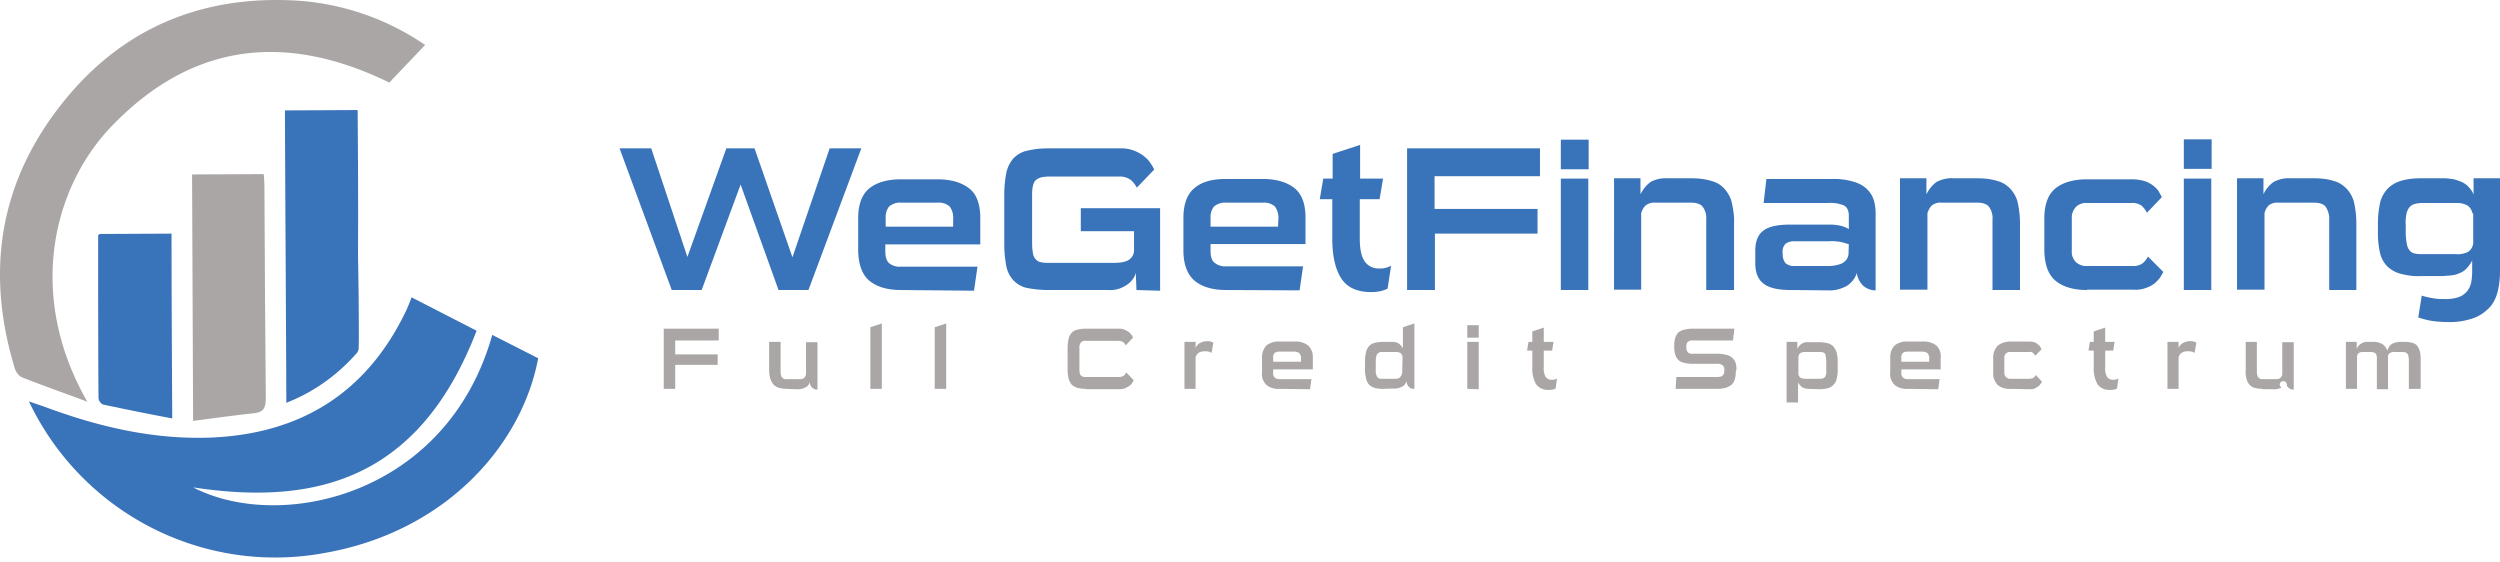<?xml version="1.0" encoding="UTF-8" standalone="no"?>
<svg
   xmlns:dc="http://purl.org/dc/elements/1.1/"
   xmlns:cc="http://creativecommons.org/ns#"
   xmlns:rdf="http://www.w3.org/1999/02/22-rdf-syntax-ns#"
   xmlns:svg="http://www.w3.org/2000/svg"
   xmlns="http://www.w3.org/2000/svg"
   xmlns:sodipodi="http://sodipodi.sourceforge.net/DTD/sodipodi-0.dtd"
   xmlns:inkscape="http://www.inkscape.org/namespaces/inkscape"
   width="316"
   height="71"
   viewBox="0 0 316 71"
   version="1.1"
   id="svg22"
   sodipodi:docname="logo-wg-fveritcal-footer.svg"
   inkscape:version="0.92.4 (5da689c313, 2019-01-14)">
  <defs
     id="defs26" />
  <sodipodi:namedview
     pagecolor="#ffffff"
     bordercolor="#666666"
     borderopacity="1"
     objecttolerance="10"
     gridtolerance="10"
     guidetolerance="10"
     inkscape:pageopacity="0"
     inkscape:pageshadow="2"
     inkscape:window-width="1920"
     inkscape:window-height="1023"
     id="namedview24"
     showgrid="false"
     inkscape:zoom="2.6962025"
     inkscape:cx="179.62868"
     inkscape:cy="36.962059"
     inkscape:window-x="0"
     inkscape:window-y="0"
     inkscape:window-maximized="1"
     inkscape:current-layer="svg22" />
  <g
     style="fill:none;fill-rule:nonzero"
     id="g8">
    <path
       style="fill:#aaa6a5"
       inkscape:connector-curvature="0"
       id="path4"
       d="m 85.348,46.117 v 3.036 h -1.45 V 41.54 h 6.946 v 1.496 h -5.496 v 1.76 h 5.364 v 1.32 z m 14.158,3.036 c -0.352,0 -0.704,-0.044 -1.056,-0.132 a 1.721,1.721 0 0 1 -0.703,-0.44 2.446,2.446 0 0 1 -0.396,-0.748 4.342,4.342 0 0 1 -0.132,-1.056 v -3.564 h 1.451 v 3.784 c 0,0.264 0.044,0.484 0.176,0.704 0.176,0.176 0.396,0.264 0.616,0.22 h 1.714 c 0.176,0 0.352,-0.044 0.484,-0.176 0.132,-0.132 0.176,-0.264 0.22,-0.44 v -4.048 h 1.45 v 5.984 c -0.131,0 -0.22,0 -0.351,-0.044 -0.22,-0.088 -0.44,-0.264 -0.528,-0.484 -0.088,-0.132 -0.088,-0.308 -0.088,-0.44 -0.088,0.308 -0.263,0.572 -0.571,0.704 a 2.056,2.056 0 0 1 -1.143,0.22 z m 10.508,0 v -7.788 l 1.45,-0.484 v 8.272 z m 8.134,0 v -7.788 l 1.45,-0.484 v 8.272 z m 19.125,0 c -0.351,0 -0.747,-0.044 -1.099,-0.132 -0.264,-0.088 -0.527,-0.22 -0.703,-0.396 a 2.446,2.446 0 0 1 -0.396,-0.748 5.464,5.464 0 0 1 -0.132,-1.188 v -2.684 c 0,-0.396 0.044,-0.792 0.132,-1.188 0.044,-0.264 0.176,-0.528 0.396,-0.748 0.176,-0.22 0.44,-0.352 0.703,-0.396 a 4.692,4.692 0 0 1 1.1,-0.132 h 4.176 c 0.264,0 0.484,0.044 0.704,0.132 0.176,0.088 0.351,0.176 0.527,0.308 0.132,0.088 0.264,0.22 0.352,0.352 0.088,0.088 0.132,0.22 0.176,0.352 l -0.923,0.968 c -0.088,-0.176 -0.176,-0.308 -0.308,-0.396 -0.176,-0.132 -0.396,-0.176 -0.66,-0.176 h -4.045 a 0.725,0.725 0 0 0 -0.66,0.22 c -0.131,0.22 -0.219,0.484 -0.175,0.748 v 2.684 c 0,0.132 0,0.264 0.044,0.396 0,0.088 0.044,0.22 0.132,0.308 a 0.92,0.92 0 0 0 0.264,0.176 c 0.132,0.044 0.307,0.044 0.44,0.044 h 4.088 c 0.22,0 0.44,-0.044 0.66,-0.176 0.132,-0.132 0.22,-0.264 0.308,-0.396 l 0.923,0.968 c -0.044,0.132 -0.132,0.22 -0.176,0.352 -0.088,0.132 -0.22,0.264 -0.352,0.352 -0.176,0.132 -0.352,0.22 -0.527,0.308 a 1.99,1.99 0 0 1 -0.704,0.132 h -4.265 z m 12.443,0 v -5.94 h 1.407 v 0.792 a 1.2,1.2 0 0 1 0.572,-0.66 2,2 0 0 1 0.879,-0.22 c 0.132,0 0.308,0 0.44,0.044 0.131,0.044 0.263,0.088 0.351,0.132 l -0.22,1.32 c -0.087,-0.088 -0.22,-0.132 -0.351,-0.176 -0.176,-0.044 -0.352,-0.044 -0.528,-0.044 -0.264,0 -0.527,0.044 -0.791,0.22 a 0.978,0.978 0 0 0 -0.352,0.572 v 3.96 z m 12.004,0 c -0.572,0.044 -1.188,-0.132 -1.628,-0.484 -0.44,-0.44 -0.66,-1.012 -0.571,-1.628 v -1.76 a 2.186,2.186 0 0 1 0.571,-1.628 2.449,2.449 0 0 1 1.627,-0.484 h 1.935 a 2.567,2.567 0 0 1 1.67,0.484 c 0.44,0.396 0.66,1.012 0.616,1.628 v 1.408 h -5.012 v 0.396 a 0.766,0.766 0 0 0 0.22,0.66 0.967,0.967 0 0 0 0.571,0.176 h 4.045 l -0.176,1.276 -3.869,-0.044 z m 2.725,-3.784 c 0.044,-0.264 -0.044,-0.484 -0.176,-0.704 a 1.05,1.05 0 0 0 -0.615,-0.22 h -1.935 c -0.22,0 -0.44,0.044 -0.615,0.176 -0.132,0.176 -0.22,0.396 -0.176,0.616 v 0.484 h 3.517 z m 10.332,3.784 c -0.351,0 -0.703,-0.044 -1.055,-0.132 a 1.721,1.721 0 0 1 -0.703,-0.44 1.675,1.675 0 0 1 -0.352,-0.748 4.342,4.342 0 0 1 -0.132,-1.056 v -1.188 c 0,-0.352 0.044,-0.704 0.132,-1.056 0.044,-0.264 0.176,-0.528 0.352,-0.748 0.176,-0.22 0.44,-0.352 0.703,-0.44 a 4.334,4.334 0 0 1 1.055,-0.132 h 1.143 c 0.308,0 0.572,0.044 0.836,0.176 0.264,0.176 0.44,0.396 0.571,0.66 v -2.684 l 1.451,-0.484 v 8.272 c -0.132,0 -0.22,0 -0.351,-0.044 a 0.709,0.709 0 0 1 -0.308,-0.176 c -0.088,-0.088 -0.176,-0.176 -0.22,-0.308 -0.088,-0.132 -0.088,-0.308 -0.132,-0.44 -0.088,0.308 -0.264,0.572 -0.571,0.704 a 2.133,2.133 0 0 1 -1.188,0.22 l -1.23,0.044 z m 2.506,-4.092 c -0.043,-0.176 -0.131,-0.352 -0.263,-0.44 a 1.216,1.216 0 0 0 -0.572,-0.132 h -1.715 c -0.263,-0.044 -0.483,0.088 -0.66,0.264 -0.131,0.264 -0.175,0.572 -0.175,0.88 v 1.1 c -0.044,0.308 0.044,0.616 0.176,0.924 0.176,0.176 0.396,0.264 0.615,0.22 h 1.715 c 0.22,0 0.44,-0.044 0.572,-0.22 0.132,-0.132 0.22,-0.308 0.264,-0.528 z m 8.178,-2.376 v -1.584 h 1.451 v 1.584 h -1.45 z m 0,6.468 v -5.94 h 1.451 v 5.984 l -1.45,-0.044 z m 11.168,-0.044 c -0.088,0.044 -0.22,0.088 -0.352,0.132 -0.176,0.043 -0.351,0.043 -0.527,0.043 -0.616,0.044 -1.187,-0.22 -1.583,-0.703 a 4.09,4.09 0 0 1 -0.484,-2.156 v -2.112 h -0.66 l 0.177,-1.1 h 0.483 v -1.32 l 1.451,-0.484 v 1.804 h 1.231 l -0.176,1.1 h -1.055 v 2.112 c -0.044,0.396 0.044,0.836 0.22,1.188 0.176,0.264 0.484,0.396 0.791,0.396 0.22,0 0.44,-0.044 0.66,-0.176 z m 22.775,-2.156 c 0,0.352 -0.044,0.704 -0.132,1.012 -0.088,0.264 -0.22,0.484 -0.396,0.66 -0.22,0.176 -0.483,0.308 -0.747,0.396 a 4.692,4.692 0 0 1 -1.1,0.132 h -5.231 c 0,-0.264 0.044,-0.484 0.044,-0.748 0,-0.264 0.044,-0.484 0.044,-0.748 h 5.056 c 0.176,0 0.308,0 0.484,-0.044 0.131,0 0.22,-0.088 0.307,-0.132 0.088,-0.088 0.132,-0.176 0.176,-0.264 0.044,-0.132 0.044,-0.264 0.044,-0.396 a 0.766,0.766 0 0 0 -0.22,-0.66 c -0.22,-0.132 -0.527,-0.22 -0.791,-0.176 h -2.99 c -0.396,0 -0.747,-0.044 -1.1,-0.132 a 1.34,1.34 0 0 1 -0.703,-0.352 1.657,1.657 0 0 1 -0.395,-0.66 3.351,3.351 0 0 1 -0.132,-0.924 v -0.264 c 0,-0.308 0.044,-0.66 0.132,-0.968 0.088,-0.264 0.22,-0.484 0.395,-0.66 0.22,-0.176 0.484,-0.308 0.748,-0.352 a 4.79,4.79 0 0 1 1.143,-0.132 h 5.188 c -0.044,0.264 -0.044,0.528 -0.088,0.748 -0.044,0.22 -0.044,0.484 -0.088,0.748 h -5.012 a 0.947,0.947 0 0 0 -0.703,0.176 0.842,0.842 0 0 0 -0.176,0.66 c -0.044,0.22 0.044,0.44 0.176,0.66 0.22,0.176 0.483,0.22 0.703,0.176 h 2.946 c 0.396,0 0.791,0.044 1.187,0.132 0.264,0.044 0.528,0.176 0.747,0.352 0.176,0.176 0.352,0.352 0.44,0.616 0.088,0.264 0.132,0.572 0.132,0.88 z m 9.277,2.2 c -0.308,0 -0.571,-0.044 -0.835,-0.176 a 1.644,1.644 0 0 1 -0.572,-0.66 v 2.551 h -1.45 v -7.655 h 1.362 v 0.88 c 0.132,-0.264 0.308,-0.484 0.572,-0.66 0.264,-0.132 0.527,-0.22 0.835,-0.176 H 230 c 0.352,0 0.704,0.044 1.055,0.132 0.264,0.088 0.528,0.22 0.704,0.44 0.176,0.22 0.308,0.484 0.396,0.748 0.087,0.352 0.131,0.704 0.131,1.056 v 1.188 c 0,0.352 -0.044,0.704 -0.131,1.056 a 1.387,1.387 0 0 1 -0.396,0.748 c -0.176,0.22 -0.44,0.352 -0.704,0.44 A 4.334,4.334 0 0 1 230,49.197 Z m 2.155,-3.52 c 0,-0.308 -0.044,-0.616 -0.132,-0.88 -0.088,-0.176 -0.308,-0.264 -0.66,-0.264 h -1.89 c -0.22,0 -0.396,0.044 -0.572,0.132 -0.132,0.088 -0.22,0.264 -0.264,0.44 v 2.244 c 0.044,0.176 0.132,0.352 0.264,0.44 0.176,0.088 0.396,0.132 0.572,0.132 h 1.89 c 0.352,0 0.528,-0.088 0.66,-0.264 0.132,-0.264 0.175,-0.572 0.132,-0.88 z m 10.288,3.52 c -0.572,0.044 -1.187,-0.132 -1.627,-0.484 -0.44,-0.44 -0.66,-1.012 -0.572,-1.628 v -1.76 a 2.186,2.186 0 0 1 0.572,-1.628 2.449,2.449 0 0 1 1.627,-0.484 h 1.934 a 2.567,2.567 0 0 1 1.671,0.484 c 0.44,0.396 0.66,1.012 0.572,1.628 v 1.408 h -4.969 v 0.396 a 0.766,0.766 0 0 0 0.22,0.66 0.967,0.967 0 0 0 0.572,0.176 h 4.045 l -0.176,1.276 -3.87,-0.044 z m 2.726,-3.784 c 0.044,-0.264 -0.044,-0.484 -0.176,-0.704 a 1.05,1.05 0 0 0 -0.616,-0.22 h -1.934 c -0.22,0 -0.44,0.044 -0.616,0.176 -0.132,0.176 -0.22,0.396 -0.176,0.616 v 0.484 h 3.518 z m 10.288,3.784 c -0.571,0.044 -1.187,-0.132 -1.627,-0.484 -0.395,-0.44 -0.615,-1.012 -0.571,-1.584 v -1.76 a 2.186,2.186 0 0 1 0.571,-1.628 c 0.44,-0.352 1.012,-0.528 1.627,-0.528 h 2.374 c 0.22,0 0.44,0.044 0.616,0.088 a 0.912,0.912 0 0 1 0.44,0.264 c 0.131,0.088 0.22,0.176 0.307,0.308 0.044,0.088 0.132,0.22 0.176,0.308 l -0.791,0.836 c -0.088,-0.132 -0.176,-0.264 -0.264,-0.352 -0.176,-0.132 -0.352,-0.176 -0.528,-0.132 h -2.33 a 0.7,0.7 0 0 0 -0.791,0.616 v 1.936 a 0.77,0.77 0 0 0 0.615,0.836 h 2.55 c 0.176,0 0.396,-0.044 0.528,-0.132 a 0.684,0.684 0 0 0 0.264,-0.352 l 0.791,0.836 c -0.044,0.088 -0.088,0.22 -0.176,0.308 -0.088,0.132 -0.176,0.22 -0.307,0.308 a 3.866,3.866 0 0 1 -0.44,0.264 c -0.22,0.088 -0.396,0.088 -0.616,0.088 z m 13.454,-0.044 c -0.088,0.044 -0.22,0.088 -0.352,0.132 -0.175,0.043 -0.351,0.043 -0.527,0.043 -0.616,0.044 -1.231,-0.22 -1.583,-0.703 a 4.09,4.09 0 0 1 -0.484,-2.156 v -2.112 h -0.66 l 0.177,-1.1 h 0.483 v -1.32 l 1.451,-0.484 v 1.804 h 1.187 l -0.176,1.1 h -1.01 v 2.112 c -0.045,0.396 0.043,0.836 0.22,1.188 0.175,0.264 0.483,0.396 0.79,0.396 0.22,0 0.44,-0.044 0.66,-0.176 z m 6.375,0.044 v -5.94 h 1.407 v 0.792 a 1.2,1.2 0 0 1 0.572,-0.66 2,2 0 0 1 0.88,-0.22 c 0.131,0 0.307,0 0.439,0.044 0.132,0.044 0.264,0.088 0.352,0.132 l -0.22,1.32 c -0.088,-0.088 -0.22,-0.132 -0.352,-0.176 -0.176,-0.044 -0.352,-0.044 -0.528,-0.044 -0.263,0 -0.527,0.044 -0.791,0.22 a 0.978,0.978 0 0 0 -0.352,0.572 v 3.96 z m 12.047,0 c -0.351,0 -0.703,-0.044 -1.055,-0.132 a 1.35,1.35 0 0 1 -0.66,-0.44 1.675,1.675 0 0 1 -0.351,-0.748 c -0.088,-0.352 -0.132,-0.704 -0.088,-1.056 v -3.564 h 1.407 v 3.784 c 0,0.264 0.044,0.484 0.176,0.704 0.176,0.176 0.396,0.264 0.615,0.22 h 1.715 c 0.176,0 0.352,-0.044 0.484,-0.176 0.132,-0.132 0.22,-0.264 0.22,-0.44 v -4.048 h 1.45 v 5.984 c -0.131,0 -0.22,0 -0.351,-0.044 -0.22,-0.088 -0.44,-0.264 -0.528,-0.484 0.044,-0.22 -0.088,-0.484 -0.352,-0.528 -0.22,-0.044 -0.483,0.088 -0.527,0.352 -0.044,0.176 0.044,0.352 0.22,0.44 a 2.056,2.056 0 0 1 -1.144,0.22 h -1.23 v -0.044 z m 18.466,0 v -3.564 c 0,-0.132 0,-0.308 -0.043,-0.44 a 0.83,0.83 0 0 0 -0.088,-0.352 0.53,0.53 0 0 0 -0.22,-0.22 c -0.132,-0.044 -0.264,-0.088 -0.396,-0.088 h -1.055 c -0.22,-0.044 -0.44,0.044 -0.66,0.176 a 0.65,0.65 0 0 0 -0.175,0.572 v 3.96 h -1.407 v -3.96 a 0.885,0.885 0 0 0 -0.176,-0.572 c -0.176,-0.132 -0.396,-0.176 -0.616,-0.176 h -1.011 a 0.886,0.886 0 0 0 -0.484,0.132 c -0.132,0.132 -0.22,0.264 -0.22,0.44 v 4.092 h -1.406 v -5.94 h 1.363 v 0.88 c 0.22,-0.572 0.835,-0.924 1.45,-0.88 h 0.44 c 0.44,-0.044 0.923,0.044 1.32,0.264 0.307,0.176 0.57,0.528 0.659,0.88 0.088,-0.352 0.263,-0.66 0.571,-0.88 0.308,-0.176 0.704,-0.264 1.1,-0.264 h 0.527 c 0.352,0 0.703,0.044 1.011,0.132 0.264,0.088 0.484,0.22 0.616,0.44 0.176,0.22 0.264,0.484 0.308,0.748 0.087,0.352 0.087,0.704 0.087,1.056 v 3.564 h -1.494 z" />
    <path
       style="fill:#3973b9"
       inkscape:connector-curvature="0"
       id="path6"
       d="M 98.406,36.658 93.614,23.327 88.69,36.657 H 84.908 L 78.313,18.751 h 4.001 l 4.573,13.727 4.924,-13.727 h 3.562 l 4.792,13.771 4.704,-13.77 h 4.002 l -6.684,17.906 h -3.78 z m 15.477,0 c -1.715,0 -3.034,-0.396 -3.957,-1.144 -0.924,-0.748 -1.407,-2.024 -1.451,-3.784 v -4.136 c 0,-1.76 0.483,-3.035 1.407,-3.783 0.923,-0.748 2.286,-1.144 3.957,-1.144 h 4.66 c 1.715,0 3.034,0.396 4.001,1.144 0.968,0.748 1.407,2.024 1.407,3.783 v 3.3 h -12.003 v 0.88 c 0,0.748 0.176,1.232 0.484,1.496 0.396,0.308 0.923,0.484 1.407,0.44 h 9.76 l -0.44,3.036 z m 6.595,-8.932 a 2.416,2.416 0 0 0 -0.44,-1.627 2.05,2.05 0 0 0 -1.495,-0.484 h -4.66 c -0.528,-0.044 -1.055,0.132 -1.495,0.484 a 2.116,2.116 0 0 0 -0.44,1.451 v 1.1 h 8.53 z m 23.17,8.932 -0.087,-2.2 a 1.834,1.834 0 0 1 -0.352,0.792 c -0.176,0.264 -0.44,0.528 -0.704,0.704 a 4.43,4.43 0 0 1 -1.01,0.528 c -0.44,0.132 -0.88,0.22 -1.364,0.176 h -7.606 a 13.97,13.97 0 0 1 -2.726,-0.264 c -0.66,-0.132 -1.231,-0.484 -1.715,-0.968 a 3.71,3.71 0 0 1 -0.88,-1.76 14.91,14.91 0 0 1 -0.263,-2.816 v -6.29 c 0,-0.924 0.088,-1.848 0.264,-2.728 0.132,-0.66 0.44,-1.276 0.88,-1.804 0.483,-0.484 1.054,-0.836 1.714,-0.968 0.88,-0.22 1.803,-0.308 2.726,-0.308 h 9.057 c 1.055,-0.044 2.11,0.308 2.99,0.968 0.308,0.264 0.615,0.528 0.835,0.88 0.176,0.264 0.352,0.528 0.484,0.836 l -2.198,2.288 a 3.181,3.181 0 0 0 -0.748,-0.968 2.349,2.349 0 0 0 -1.539,-0.44 h -8.837 c -0.836,0 -1.363,0.176 -1.67,0.484 -0.309,0.308 -0.44,0.924 -0.44,1.804 v 5.807 c 0,0.484 0,1.012 0.087,1.496 0.044,0.308 0.132,0.616 0.352,0.836 0.176,0.22 0.396,0.352 0.66,0.396 0.351,0.088 0.66,0.088 1.01,0.088 h 8.135 c 1.011,0 1.67,-0.132 2.066,-0.44 0.396,-0.308 0.616,-0.792 0.572,-1.276 v -2.288 h -6.727 V 26.32 h 10.024 v 10.427 l -2.99,-0.088 z m 11.344,0 c -1.715,0 -3.034,-0.396 -3.957,-1.144 -0.923,-0.748 -1.45,-2.068 -1.45,-3.828 V 27.55 c 0,-1.76 0.483,-3.035 1.406,-3.783 0.923,-0.792 2.242,-1.144 3.957,-1.144 h 4.66 c 1.715,0 3.034,0.396 4.002,1.144 0.967,0.792 1.407,2.024 1.407,3.783 v 3.3 h -12.003 v 0.88 c 0,0.748 0.175,1.232 0.527,1.496 0.396,0.308 0.924,0.484 1.407,0.44 h 9.76 l -0.439,3.036 z m 6.595,-8.932 a 2.416,2.416 0 0 0 -0.44,-1.627 2.05,2.05 0 0 0 -1.494,-0.484 h -4.705 c -0.527,-0.044 -1.055,0.132 -1.495,0.484 a 2.116,2.116 0 0 0 -0.44,1.451 v 1.1 h 8.53 z m 13.806,8.756 c -0.264,0.132 -0.528,0.22 -0.835,0.308 a 5.857,5.857 0 0 1 -1.232,0.132 c -1.758,0 -3.033,-0.572 -3.78,-1.716 -0.748,-1.144 -1.144,-2.816 -1.144,-5.06 v -4.971 h -1.583 l 0.44,-2.596 h 1.187 v -3.124 l 3.473,-1.144 v 4.268 h 2.902 l -0.44,2.596 h -2.505 v 4.971 c 0,1.232 0.175,2.2 0.571,2.816 0.396,0.616 1.1,1.012 1.847,0.968 0.527,0.044 1.099,-0.088 1.539,-0.352 z m 5.98,-6.952 v 7.128 h -3.518 V 18.75 h 16.796 v 3.52 h -13.323 v 4.136 h 13.015 v 3.123 h -12.97 z m 15.916,-8.139 v -3.74 h 3.517 v 3.74 z m 0,15.267 V 22.579 h 3.473 v 14.079 z m 18.378,0 V 27.77 a 2.416,2.416 0 0 0 -0.44,-1.627 c -0.264,-0.352 -0.791,-0.528 -1.495,-0.528 h -4.528 c -0.396,-0.044 -0.792,0.088 -1.143,0.308 -0.308,0.264 -0.484,0.616 -0.616,1.012 v 9.679 h -3.43 V 22.535 h 3.342 v 2.024 c 0.308,-0.616 0.747,-1.188 1.32,-1.584 0.615,-0.308 1.318,-0.484 2.022,-0.44 h 3.077 c 0.88,0 1.759,0.088 2.594,0.352 0.66,0.176 1.231,0.528 1.671,1.056 0.44,0.528 0.748,1.1 0.88,1.76 0.175,0.836 0.307,1.672 0.263,2.507 v 8.448 z m 10.728,0 c -1.67,0 -2.814,-0.264 -3.518,-0.836 -0.703,-0.572 -1.01,-1.408 -1.01,-2.596 v -1.54 c 0,-1.188 0.351,-2.068 1.054,-2.552 0.704,-0.528 1.847,-0.748 3.43,-0.748 h 4.836 a 6.47,6.47 0 0 1 1.583,0.176 c 0.308,0.088 0.66,0.22 0.923,0.396 v -1.671 c 0,-0.66 -0.22,-1.1 -0.615,-1.32 a 4.543,4.543 0 0 0 -2.023,-0.308 h -8.134 l 0.352,-3.036 h 8.222 a 8.676,8.676 0 0 1 2.814,0.352 c 0.615,0.176 1.231,0.484 1.715,0.968 0.395,0.396 0.703,0.88 0.835,1.408 0.176,0.572 0.22,1.144 0.22,1.716 v 9.635 a 2.398,2.398 0 0 1 -1.451,-0.484 2.667,2.667 0 0 1 -0.923,-1.716 3.052,3.052 0 0 1 -1.187,1.584 c -0.748,0.44 -1.583,0.66 -2.463,0.616 z m 7.298,-5.764 c -0.307,-0.132 -0.66,-0.22 -1.01,-0.308 -0.528,-0.088 -1.012,-0.132 -1.54,-0.088 h -4.265 c -0.44,-0.044 -0.835,0.088 -1.187,0.308 -0.307,0.352 -0.44,0.792 -0.351,1.232 -0.044,0.44 0.088,0.88 0.351,1.232 0.352,0.264 0.748,0.396 1.187,0.352 h 4.221 c 0.572,0 1.143,-0.088 1.671,-0.308 0.484,-0.22 0.835,-0.66 0.88,-1.188 z m 18.159,5.764 V 27.77 a 2.416,2.416 0 0 0 -0.44,-1.627 c -0.264,-0.352 -0.791,-0.528 -1.495,-0.528 h -4.528 a 1.734,1.734 0 0 0 -1.143,0.308 c -0.308,0.264 -0.484,0.616 -0.616,1.012 v 9.679 h -3.473 V 22.535 h 3.341 v 2.024 c 0.308,-0.616 0.748,-1.188 1.32,-1.584 0.615,-0.308 1.318,-0.484 2.022,-0.44 h 3.077 c 0.88,0 1.759,0.088 2.594,0.352 0.66,0.176 1.231,0.572 1.671,1.056 0.44,0.528 0.748,1.1 0.88,1.76 0.175,0.836 0.263,1.672 0.263,2.507 v 8.448 z m 11.959,0 c -1.715,0 -3.034,-0.396 -3.957,-1.144 -0.923,-0.748 -1.407,-2.024 -1.451,-3.784 v -4.136 c 0,-1.76 0.484,-3.035 1.407,-3.783 0.923,-0.748 2.286,-1.144 3.957,-1.144 h 5.804 a 5.58,5.58 0 0 1 1.495,0.22 3.75,3.75 0 0 1 1.099,0.572 c 0.264,0.22 0.527,0.44 0.703,0.748 0.132,0.22 0.264,0.484 0.396,0.704 l -1.89,1.98 a 3.296,3.296 0 0 0 -0.66,-0.88 2,2 0 0 0 -1.32,-0.352 h -5.583 a 1.846,1.846 0 0 0 -1.407,0.484 c -0.352,0.396 -0.572,0.924 -0.528,1.451 v 4.092 a 1.821,1.821 0 0 0 0.528,1.452 c 0.396,0.352 0.923,0.528 1.407,0.484 h 5.716 a 2,2 0 0 0 1.319,-0.352 c 0.263,-0.22 0.483,-0.528 0.66,-0.836 l 1.934,1.936 c -0.132,0.264 -0.264,0.484 -0.396,0.704 -0.22,0.264 -0.44,0.528 -0.703,0.748 a 3.75,3.75 0 0 1 -1.1,0.572 3.439,3.439 0 0 1 -1.494,0.22 h -5.936 z m 12.223,-15.31 v -3.74 h 3.517 v 3.74 z m 0,15.31 V 22.579 h 3.473 v 14.079 z m 18.378,0 V 27.77 c 0.044,-0.571 -0.132,-1.143 -0.44,-1.627 -0.263,-0.352 -0.791,-0.528 -1.494,-0.528 h -4.53 c -0.395,-0.044 -0.79,0.088 -1.142,0.308 a 2.105,2.105 0 0 0 -0.572,1.012 v 9.679 h -3.473 V 22.535 h 3.341 v 2.024 c 0.264,-0.616 0.748,-1.188 1.32,-1.584 0.615,-0.308 1.318,-0.484 1.978,-0.44 h 3.078 c 0.879,0 1.758,0.088 2.55,0.352 0.66,0.176 1.23,0.572 1.67,1.056 0.44,0.528 0.748,1.1 0.88,1.76 0.176,0.836 0.264,1.672 0.264,2.507 v 8.448 z m 18.115,-3.828 c -0.176,0.396 -0.44,0.748 -0.704,1.056 -0.264,0.264 -0.527,0.484 -0.88,0.616 a 3.44,3.44 0 0 1 -1.098,0.308 c -0.484,0.044 -1.012,0.088 -1.495,0.088 h -2.418 c -0.88,0.044 -1.715,-0.088 -2.55,-0.308 a 3.798,3.798 0 0 1 -1.671,-0.968 3.625,3.625 0 0 1 -0.88,-1.672 10.929,10.929 0 0 1 -0.263,-2.376 V 28.21 c 0,-0.835 0.087,-1.671 0.263,-2.507 0.132,-0.66 0.44,-1.232 0.88,-1.76 0.44,-0.484 1.01,-0.836 1.67,-1.056 0.836,-0.264 1.715,-0.352 2.55,-0.352 h 3.034 c 0.308,0 0.616,0.044 0.968,0.088 0.351,0.044 0.703,0.176 1.055,0.308 0.351,0.132 0.703,0.352 0.967,0.616 0.308,0.308 0.572,0.66 0.703,1.056 V 22.535 H 316 v 11.79 c 0,0.837 -0.088,1.629 -0.264,2.42 -0.176,0.749 -0.483,1.453 -0.967,2.024 -0.572,0.616 -1.231,1.1 -2.023,1.408 a 8.947,8.947 0 0 1 -3.385,0.528 c -0.616,0 -1.275,-0.044 -1.89,-0.132 -0.616,-0.088 -1.232,-0.264 -1.803,-0.44 l 0.44,-2.771 c 0.527,0.176 1.01,0.264 1.538,0.352 0.528,0.088 1.055,0.088 1.583,0.088 0.528,0 1.1,-0.088 1.583,-0.264 a 2.344,2.344 0 0 0 1.011,-0.704 2.56,2.56 0 0 0 0.528,-1.1 c 0.088,-0.484 0.132,-0.968 0.132,-1.452 V 32.83 Z m 0,-5.851 c -0.088,-0.396 -0.308,-0.792 -0.66,-1.012 a 2.6,2.6 0 0 0 -1.275,-0.308 h -4.397 c -0.351,0 -0.703,0.044 -1.01,0.132 a 1.35,1.35 0 0 0 -0.66,0.44 c -0.176,0.264 -0.308,0.528 -0.352,0.836 -0.088,0.44 -0.132,0.923 -0.088,1.363 v 0.924 c 0,0.484 0.044,0.968 0.132,1.452 0.044,0.308 0.176,0.616 0.352,0.836 0.175,0.22 0.395,0.352 0.659,0.396 0.308,0.088 0.66,0.088 1.011,0.088 h 4.177 a 2.92,2.92 0 0 0 1.495,-0.264 c 0.396,-0.22 0.616,-0.616 0.704,-1.056 V 26.98 h -0.088 z" />
  </g>
  <path
     style="fill:#3973b9;fill-rule:evenodd"
     inkscape:connector-curvature="0"
     id="path10"
     d="M 60.243,41.805 C 53.252,59.932 40.765,64.111 24.41,61.603 c 11.035,5.72 32.096,1.056 37.811,-19.27 l 5.804,2.948 C 65.959,56.324 56.285,67.279 40.897,69.919 25.597,72.69 10.34,64.815 3.657,50.736 4.404,51 4.932,51.176 5.46,51.352 c 6.815,2.552 13.805,4.224 21.104,3.96 11.387,-0.44 19.83,-5.632 24.797,-16.103 a 20.7,20.7 0 0 0 0.66,-1.627 z" />
  <path
     style="fill:#aaa6a5;fill-rule:evenodd"
     inkscape:connector-curvature="0"
     id="path12"
     d="M 11.043,50.78 C 8.01,49.636 5.328,48.713 2.69,47.657 A 2.015,2.015 0 0 1 1.854,46.513 C -1.926,34.062 0.008,22.623 8.274,12.548 15.66,3.528 25.464,-0.52 37.072,0.053 a 32.29,32.29 0 0 1 16.664,5.632 l -4.529,4.751 C 36.237,4.101 24.453,5.333 14.297,15.76 6.647,23.547 3.305,37.318 11.043,50.78 Z" />
  <path
     style="fill:#3973b9;fill-rule:evenodd"
     inkscape:connector-curvature="0"
     id="path14"
     d="m 45.338,37.758 c 0,2.067 0.044,4.223 0,6.335 a 1.21,1.21 0 0 1 -0.352,0.66 c -2.418,2.728 -5.408,4.84 -8.793,6.16 C 36.149,38.505 36.061,26.275 36.017,13.956 l 9.189,-0.044 c 0.044,6.071 0.088,12.055 0.044,17.994" />
  <path
     style="fill:#aaa6a5;fill-rule:evenodd"
     inkscape:connector-curvature="0"
     id="path16"
     d="m 24.278,22.051 9.057,-0.044 c 0.044,0.528 0.088,1.012 0.088,1.54 0.044,8.931 0.088,17.818 0.176,26.75 0,1.187 -0.22,1.803 -1.495,1.935 -2.506,0.264 -5.012,0.616 -7.694,0.968 z" />
  <path
     style="fill:#3973b9;fill-rule:evenodd"
     inkscape:connector-curvature="0"
     id="path18"
     d="m 21.771,52.892 a 383.97,383.97 0 0 1 -8.749,-1.76 C 12.67,50.956 12.45,50.604 12.45,50.252 12.406,43.433 12.406,36.614 12.406,29.794 c 0,-0.044 0.044,-0.088 0.176,-0.22 l 9.102,-0.044 c 0,7.744 0.044,15.399 0.087,23.362 z" />
</svg>
